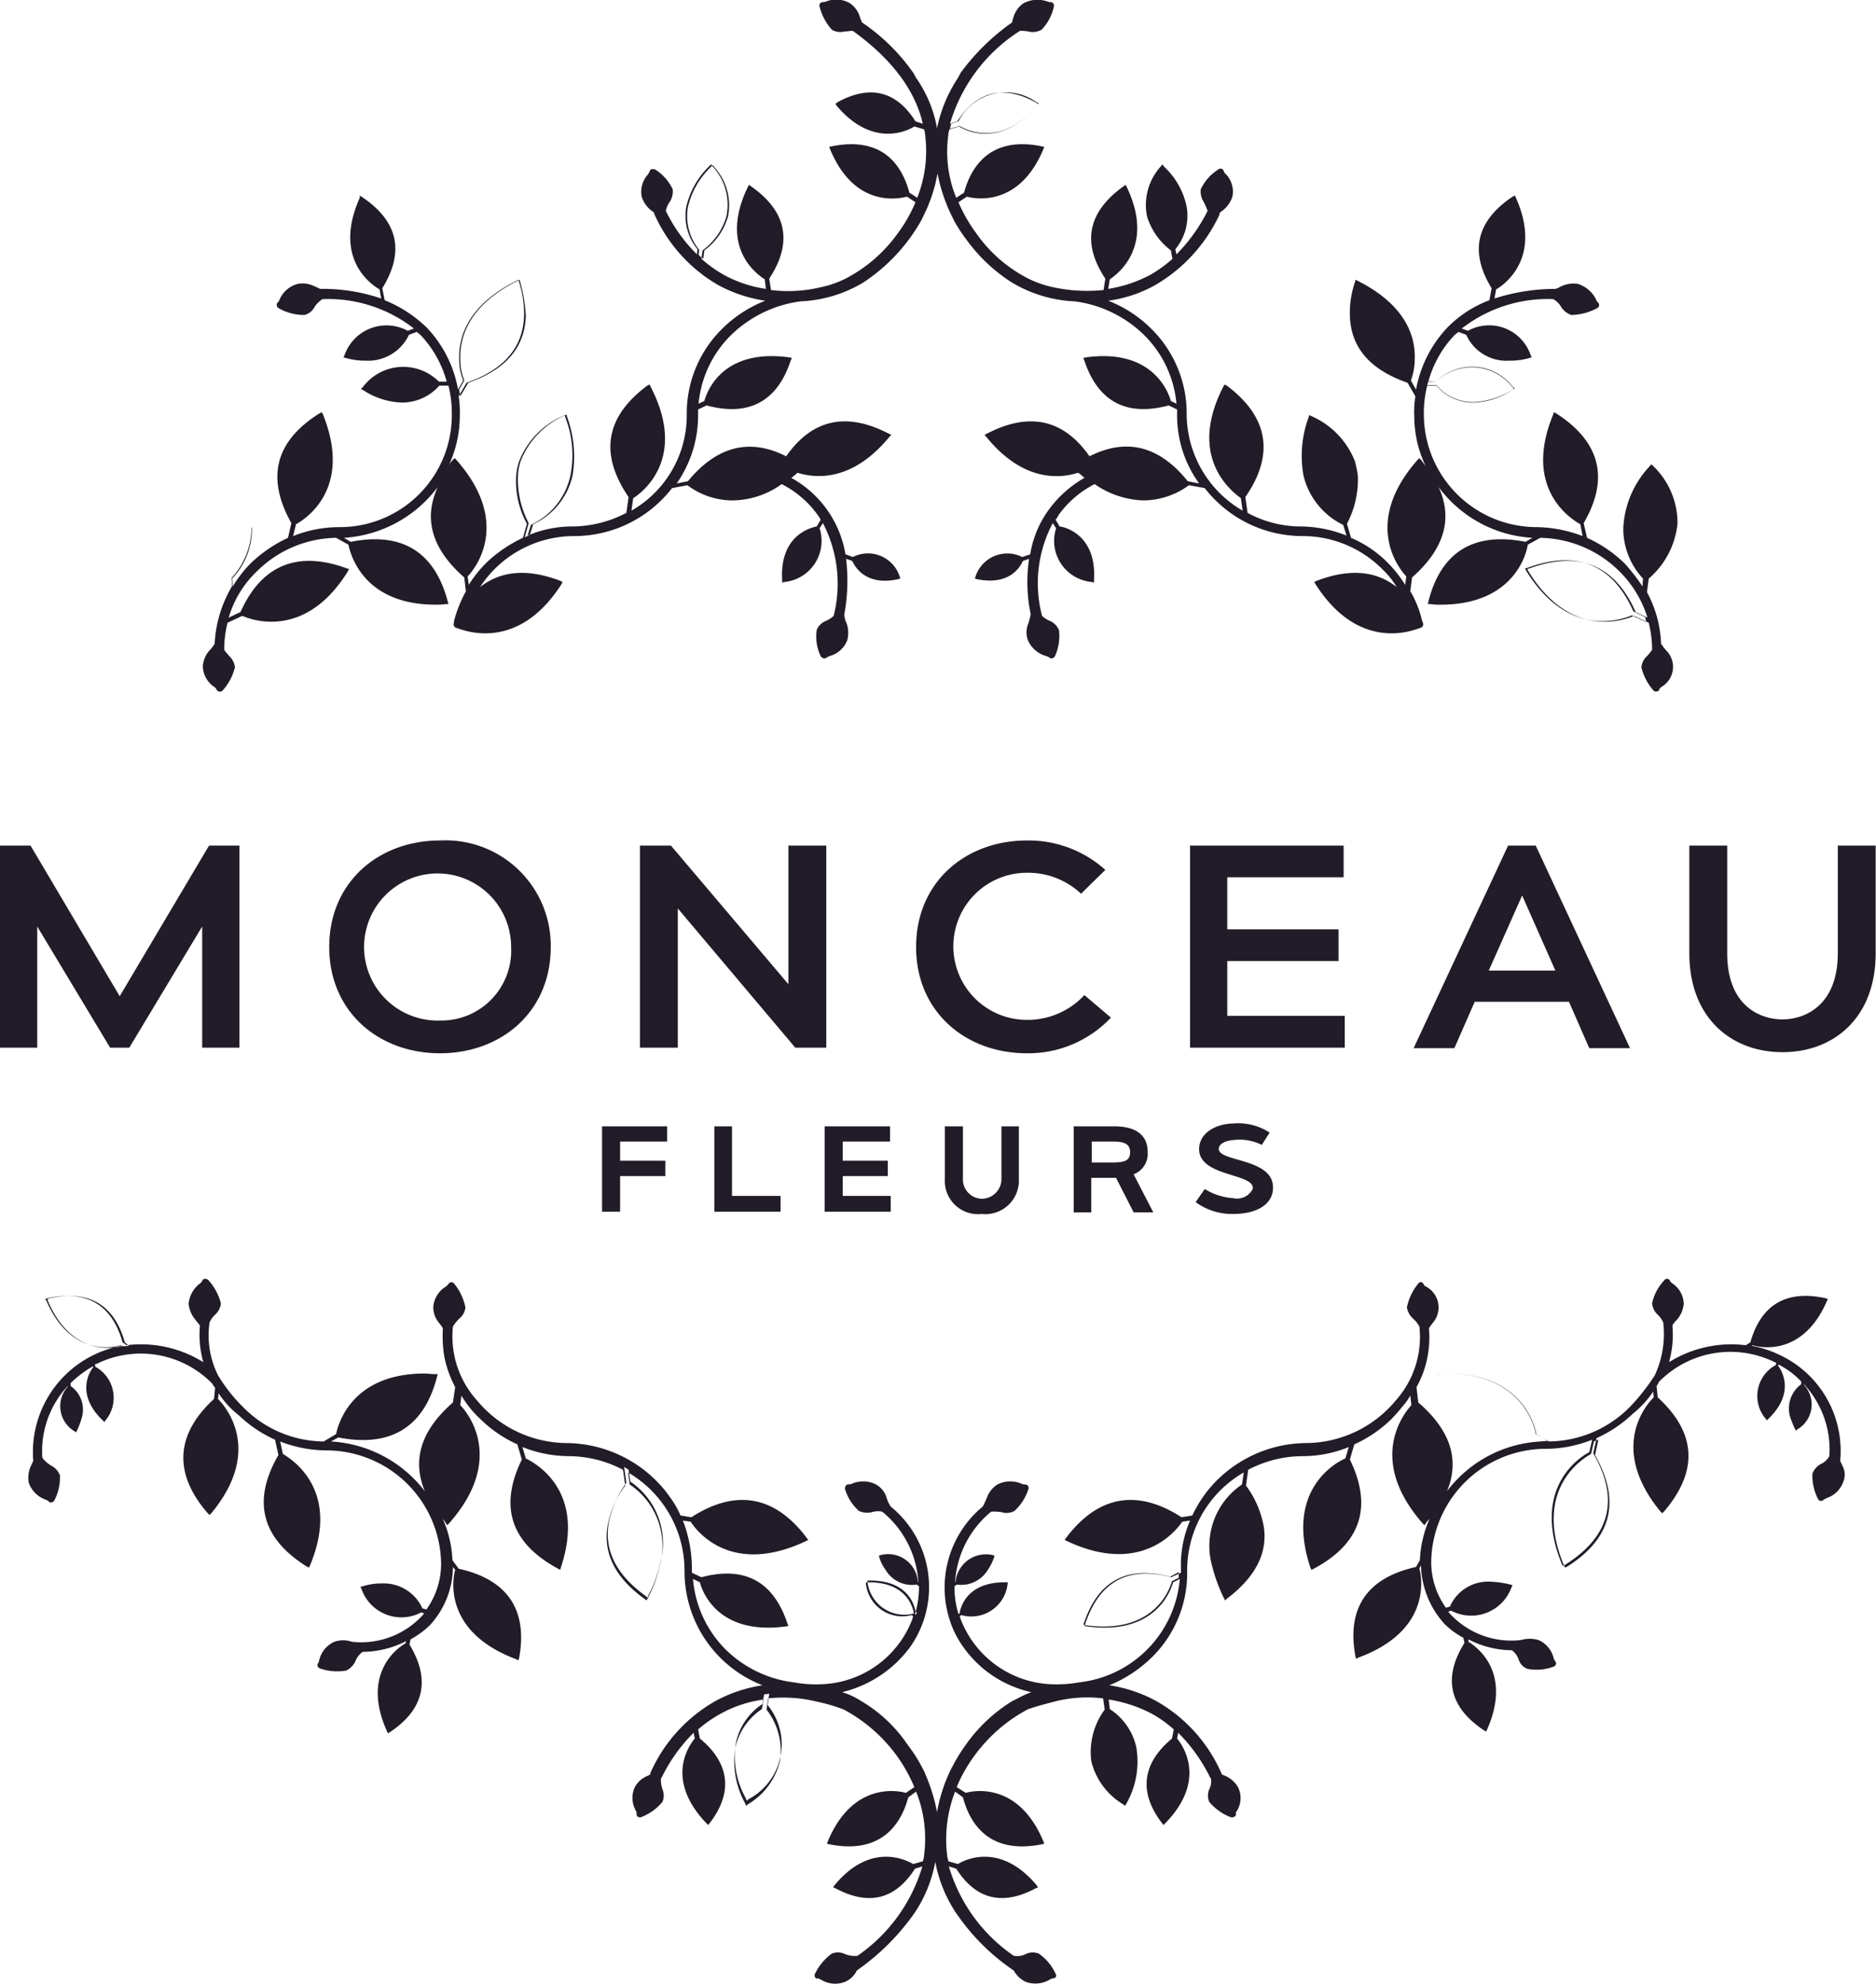 <svg xmlns="http://www.w3.org/2000/svg" width="117.38" height="124.09" viewBox="0 0 117.38 124.09"><defs><style> .cls-1 { fill: #211c28; fill-rule: evenodd; } </style></defs><path id="Forme_742" data-name="Forme 742" class="cls-1" d="M1792.96,4564.14h0a4.936,4.936,0,0,0-1.52-3.61l-0.11-.11-0.1.11a6.069,6.069,0,0,0-1.66,3.85v0.25a4.61,4.61,0,0,0,1.23,2.94l-0.03.49a11.591,11.591,0,0,0-1.13-1.45,8.216,8.216,0,0,0-2.34-1.59l-0.21-.92c1.63-2.8,1.03-5.1-1.73-6.87l-0.14-.07-0.04.15c-1.94,4.7,1.2,6.58,1.7,6.86l0.14,0.74a8.365,8.365,0,0,0-2.86-.56,7.063,7.063,0,0,1-7.07-7.01h0a7.054,7.054,0,0,1,.21-1.84h0.57a3.03,3.03,0,0,0,2.33,1.06,4.588,4.588,0,0,0,2.4-.78l0.14-.07-0.1-.1a3.205,3.205,0,0,0-4.77-.36h-0.5a6.788,6.788,0,0,1,1.63-2.9c0.07-.07.18-0.14,0.25-0.21l0.49,0.18a2.764,2.764,0,0,0,2.69,1.62,4.24,4.24,0,0,0,1.27-.17l0.14-.04-0.07-.14a2.741,2.741,0,0,0-3.92-1.52l-0.39-.14a8.746,8.746,0,0,1,5.72-1.84,1.239,1.239,0,0,1,.5.49,1.245,1.245,0,0,0,.63.5,3.553,3.553,0,0,0,1.63-.43,0.223,0.223,0,0,0,.11-0.25,0.259,0.259,0,0,0-.11-0.14,0.3,0.3,0,0,1-.07-0.14,1.9,1.9,0,0,0-1.17-.99,1.843,1.843,0,0,0-1.06.18,1.3,1.3,0,0,1-.32.14,12.475,12.475,0,0,0-3.81.6l0.1-.57c0.43-.24,2.94-1.91,1.24-5.73l-0.07-.14-0.14.07c-2.26,1.52-2.72,3.43-1.31,5.73l-0.14.75a7.219,7.219,0,0,0-2.65,1.73,7.654,7.654,0,0,0-1.94,3.86l-0.32-.57a3.982,3.982,0,0,0,.24-1.38c0.04-1.34-.53-3.32-3.56-4.85l-0.15-.07-0.03.14a6.063,6.063,0,0,0-.32,2.13c0.07,1.98,1.27,3.36,3.61,4.17l0.49,0.85a5.668,5.668,0,0,0-.07,1.21,7.239,7.239,0,0,0,.71,3.15c-0.11-.15-0.18-0.25-0.29-0.39l-0.1-.11-0.11.11c-3.53,4-1.09,6.9-.71,7.29l-0.07.53a7.61,7.61,0,0,0-1.09-1.38,7.1,7.1,0,0,0-2.3-1.56l-0.25-.88a5.973,5.973,0,0,0,.68-3.01,7.778,7.778,0,0,0-.18-0.89,5.124,5.124,0,0,0-2.72-2.83l-0.14-.07-0.04.14a6.938,6.938,0,0,0-.32,3.65,4.625,4.625,0,0,0,2.48,3.08l0.21,0.67a7.84,7.84,0,0,0-2.86-.57,7.037,7.037,0,0,1-3.33-.85l-0.14-.99c1.84-2.65,1.45-5.02-1.16-6.97l-0.14-.07-0.08.14c-2.33,4.53.68,6.65,1.1,6.97l0.11,0.78a7.014,7.014,0,0,1-3.5-6.01,7.428,7.428,0,0,0-2.23-5.38,7.792,7.792,0,0,0-2.68-1.74,8.3,8.3,0,0,0,2.89-.95,9.961,9.961,0,0,0,4.07-4.43,1.063,1.063,0,0,1,.03-0.14,1.7,1.7,0,0,0,.14-0.1,1.776,1.776,0,0,0,.64-0.89,1.575,1.575,0,0,0-.42-1.42,0.425,0.425,0,0,1-.11-0.14,0.365,0.365,0,0,0-.07-0.14,0.212,0.212,0,0,0-.28,0,2.928,2.928,0,0,0-1.1,1.24,1.207,1.207,0,0,0,.18.78,4.7,4.7,0,0,1,.25.57,10.618,10.618,0,0,1-1.95,2.72l-0.07-.32a3.278,3.278,0,0,0,.71-2.65,4.706,4.706,0,0,0-1.42-2.52l-0.1-.14h0l-0.11.14a3.592,3.592,0,0,0-.85,3.12,4.209,4.209,0,0,0,1.49,2.12l0.1,0.53a8.05,8.05,0,0,1-1.44,1.03,8.483,8.483,0,0,1-2.58.85l0.1-.6c0.43-.29,2.86-2.02,1.06-5.77l-0.07-.14-0.14.1c-2.23,1.6-2.62,3.54-1.13,5.77l-0.11.71a10.1,10.1,0,0,1-3.18-.18,6.521,6.521,0,0,1-1.52-.53,8.87,8.87,0,0,1-3.28-2.86,9.5,9.5,0,0,1-1.1-1.92l0.53-.35c0.5,0.14,3.25.67,4.77-2.94l0.07-.17-0.17-.04c-3.15-.64-4.39,1.2-4.85,2.9l-0.49.32a7.655,7.655,0,0,1-.5-3.89,1.355,1.355,0,0,1,.08-0.39l0.6-.18c0.38,0.25,2.58,1.38,4.84-1.27l0.1-.14-0.17-.11c-2.02-1.1-3.68-.67-4.88,1.2l-0.46.15a10.332,10.332,0,0,1,4.38-5.81,2.858,2.858,0,0,1,.53.04,1.109,1.109,0,0,0,.82-0.11,3,3,0,0,0,.77-1.45,0.228,0.228,0,0,0-.1-0.25,0.325,0.325,0,0,0-.18-0.03c-0.03,0-.11-0.04-0.14-0.04a1.823,1.823,0,0,0-1.52.14,1.623,1.623,0,0,0-.6.89,1.422,1.422,0,0,0-.07.28,13.814,13.814,0,0,0-3.22,3.15l-0.17.32a8.912,8.912,0,0,0-1.31,3.15,7.933,7.933,0,0,0-1.31-3.15l-0.18-.32a12.359,12.359,0,0,0-3.21-3.15c-0.04-.11-0.07-0.18-0.11-0.28a1.623,1.623,0,0,0-.6-0.89,1.686,1.686,0,0,0-1.52-.14c-0.03,0-.1.04-0.14,0.04a0.381,0.381,0,0,0-.18.03,0.212,0.212,0,0,0-.1.25,3.408,3.408,0,0,0,.77,1.45,1.033,1.033,0,0,0,.78.11c0.14,0,.36-0.04.53-0.04,2.41,1.74,3.89,3.68,4.38,5.81l-0.46-.15c-1.2-1.91-2.86-2.3-4.87-1.2l-0.14.11,0.1,0.14c2.26,2.65,4.46,1.52,4.84,1.27l0.61,0.18a1.778,1.778,0,0,1,.07.39,7.943,7.943,0,0,1-.5,3.89l-0.49-.32c-0.46-1.7-1.66-3.54-4.85-2.9l-0.17.04,0.07,0.17c1.52,3.65,4.27,3.08,4.8,2.94l0.53,0.35a9.178,9.178,0,0,1-1.09,1.92h0a9.244,9.244,0,0,1-3.29,2.86,6.362,6.362,0,0,1-1.52.53,8.745,8.745,0,0,1-3.14.18l-0.11-.71c1.49-2.26,1.1-4.21-1.13-5.77l-0.14-.1-0.07.14c-1.84,3.79.6,5.48,1.06,5.77l0.07,0.6a7.961,7.961,0,0,1-2.58-.85,8.122,8.122,0,0,1-1.45-1.03l0.07-.53a4.037,4.037,0,0,0,1.49-2.12,3.525,3.525,0,0,0-.85-3.12l-0.11-.14-0.14.14a5.12,5.12,0,0,0-1.41,2.52,3.285,3.285,0,0,0,.7,2.65l-0.03.32a9.824,9.824,0,0,1-1.95-2.72,1.494,1.494,0,0,1,.25-0.57,1.207,1.207,0,0,0,.18-0.78,2.928,2.928,0,0,0-1.1-1.24,0.442,0.442,0,0,0-.28,0,0.365,0.365,0,0,0-.07.14,0.6,0.6,0,0,0-.07.14,1.615,1.615,0,0,0-.42,1.42,1.764,1.764,0,0,0,.63.89,1.7,1.7,0,0,1,.14.1,0.313,0.313,0,0,0,.04.14,9.669,9.669,0,0,0,4.03,4.43,8.972,8.972,0,0,0,2.89.95,7.886,7.886,0,0,0-2.68,1.74,7.428,7.428,0,0,0-2.23,5.38,6.866,6.866,0,0,1-3.46,6.01l0.11-.78c0.45-.28,3.46-2.4,1.09-6.97l-0.07-.14-0.14.07q-3.93,2.925-1.17,6.97l-0.14.99a7.4,7.4,0,0,1-3.32.85,7.093,7.093,0,0,0-2.86.57l0.21-.67a4.442,4.442,0,0,0,2.47-3.08,6.515,6.515,0,0,0-.32-3.65l-0.03-.14-0.14.07a5.11,5.11,0,0,0-2.72,2.83,3.7,3.7,0,0,0-.18.89,5.492,5.492,0,0,0,.67,3.01l-0.25.88a8.522,8.522,0,0,0-2.29,1.56,7.665,7.665,0,0,0-1.1,1.38l-0.07-.53c0.39-.39,2.83-3.29-0.71-7.29l-0.1-.11-0.11.11a1.444,1.444,0,0,0-.28.39,7.37,7.37,0,0,0,.71-3.15,6.63,6.63,0,0,0-.07-1.21l0.49-.85c2.33-.81,3.53-2.19,3.6-4.17a6.581,6.581,0,0,0-.31-2.13l-0.04-.14-0.14.07c-3.04,1.53-3.6,3.51-3.57,4.85a3.7,3.7,0,0,0,.25,1.38l-0.32.57a7.527,7.527,0,0,0-1.94-3.86,8.111,8.111,0,0,0-2.65-1.73l-0.15-.75q2.13-3.45-1.3-5.73l-0.11-.07v0.14c-1.73,3.86.81,5.49,1.24,5.73l0.1,0.57a11.284,11.284,0,0,0-3.81-.6c-0.11-.04-0.21-0.11-0.32-0.14a1.654,1.654,0,0,0-1.06-.18,1.712,1.712,0,0,0-1.17.99,0.611,0.611,0,0,1-.07.14,0.243,0.243,0,0,0-.1.14,0.247,0.247,0,0,0,.1.25,3.212,3.212,0,0,0,1.63.43,0.968,0.968,0,0,0,.63-0.5,1.666,1.666,0,0,1,.5-0.49,8.727,8.727,0,0,1,5.72,1.84l-0.39.14a2.779,2.779,0,0,0-3.95,1.52l-0.07.14,0.14,0.04a4.538,4.538,0,0,0,1.27.17,2.83,2.83,0,0,0,2.69-1.62l0.49-.18c0.07,0.07.18,0.14,0.25,0.21a6.882,6.882,0,0,1,1.62,2.9h-0.49a3.154,3.154,0,0,0-4.77.36l-0.11.1,0.14,0.07a4.708,4.708,0,0,0,2.44.78,3.116,3.116,0,0,0,2.33-1.06h0.57a7.243,7.243,0,0,1,.21,1.84h0a7.006,7.006,0,0,1-7.07,7.01h0a7.832,7.832,0,0,0-2.86.56l0.18-.74c0.46-.25,3.6-2.12,1.69-6.86l-0.07-.15-0.14.07c-2.79,1.74-3.36,4.04-1.77,6.87l-0.21.92a8.608,8.608,0,0,0-2.33,1.59,8.052,8.052,0,0,0-1.13,1.45l-0.04-.49a4.464,4.464,0,0,0,1.24-2.94v-0.25a6.411,6.411,0,0,0-1.66-3.85l-0.11-.11-0.1.11a5.255,5.255,0,0,0-1.52,3.61h0a5.134,5.134,0,0,0,1.87,3.43l0.07,0.85a7.818,7.818,0,0,0-.88,3.22,1.91,1.91,0,0,1-.32.42,1.686,1.686,0,0,0-.42.99,1.6,1.6,0,0,0,.74,1.31,0.333,0.333,0,0,1,.1.11,0.227,0.227,0,0,0,.11.14,0.253,0.253,0,0,0,.28-0.03,3.364,3.364,0,0,0,.78-1.46,1.148,1.148,0,0,0-.35-0.7,4.456,4.456,0,0,1-.32-0.39,6.654,6.654,0,0,1,.21-1.7l0.92-.43c0.5,0.22,3.92,1.56,6.61-2.79l0.07-.14-0.14-.04c-3.08-1.13-5.34-.21-6.65,2.73l-0.74.35a6.489,6.489,0,0,1,1.77-2.9,7.176,7.176,0,0,1,4.95-2.09l0.77,0.43c0.11,0.49.85,3.75,5.45,3.75a4,4,0,0,0,.67-0.04h0.14l-0.04-.14c-0.81-3.11-2.86-4.39-6.07-3.75l-0.43-.25a7.947,7.947,0,0,0,5.87-3.18c-0.92,2.01-.36,3.89,1.66,5.66l0.1,0.88-0.03.04a8.033,8.033,0,0,0-.71,1.8c0,0.07-.03.18-0.03,0.25l0.07,0.14a5.053,5.053,0,0,0,.53.18c1.16,0.35,3.89.67,6.15-2.87l0.07-.14-0.14-.07c-2.05-.78-3.71-0.64-5.02.39a6.741,6.741,0,0,1,.88-1.1,7.042,7.042,0,0,1,5.02-2.09,7.743,7.743,0,0,0,6.11-3l0.96-.18a4.729,4.729,0,0,0,2.82.95,5.341,5.341,0,0,0,3.08-1.02,6.27,6.27,0,0,1,2.26,1.94,2.45,2.45,0,0,1,.18.29l-0.25.42c-0.39.07-2.33,0.57-2.16,3.36v0.15l0.15-.04a2.578,2.578,0,0,0,2.19-3.36l0.21-.32a8.194,8.194,0,0,1,.67,5.8,1.712,1.712,0,0,1-.49.32,1,1,0,0,0-.57.57,2.822,2.822,0,0,0,.25,1.63,0.29,0.29,0,0,0,.25.14,0.21,0.21,0,0,0,.14-0.07,0.365,0.365,0,0,0,.14-0.07,1.628,1.628,0,0,0,1.13-.99,1.786,1.786,0,0,0-.04-1.07,1.281,1.281,0,0,1-.14-0.56,11.72,11.72,0,0,0,.11-3.47l0.39,0.14c0.17,0.39.88,1.59,2.89,1.13l0.11-.03-0.03-.11a2.09,2.09,0,0,0-2.94-1.24l-0.46-.17a6.709,6.709,0,0,0-3.39-4.78,4.456,4.456,0,0,0,.39-0.32c1.24,0.39,3.5.5,5.76-2.26l0.11-.11-0.15-.07c-2.65-1.38-4.8-.92-6.43,1.41-2.29-1.16-4.34-.63-6.15,1.56l-0.7.14a7.439,7.439,0,0,0,1.34-4.31v-0.32l0.53-.25c2.65,0.71,4.42-.25,5.26-2.8l0.08-.17-0.18-.04c-4.24-.57-5.16,2.23-5.3,2.73l-0.36.17a6.908,6.908,0,0,1,2.02-4.28,7.676,7.676,0,0,1,4.35-2.12,8.308,8.308,0,0,0,3.92-1.17,11.276,11.276,0,0,0,2.86-2.69,10.924,10.924,0,0,0,.78-1.2l0.21-.43a9.614,9.614,0,0,0,.81-2.51,10.562,10.562,0,0,0,.82,2.51l0.21,0.43a9.553,9.553,0,0,0,.78,1.2,10.394,10.394,0,0,0,2.86,2.69,8.376,8.376,0,0,0,3.92,1.17,7.591,7.591,0,0,1,4.35,2.12,6.9,6.9,0,0,1,2.01,4.28l-0.35-.17c-0.14-.5-1.1-3.3-5.3-2.73l-0.18.04,0.07,0.17c0.85,2.55,2.62,3.51,5.27,2.8l0.53,0.25v0.32a7.243,7.243,0,0,0,1.38,4.31l-0.71-.14c-1.8-2.23-3.85-2.72-6.15-1.56-1.63-2.33-3.78-2.79-6.43-1.41l-0.14.07,0.1,0.11c2.26,2.79,4.53,2.65,5.76,2.26a3.341,3.341,0,0,1,.39.32,7.138,7.138,0,0,0-2.22,1.98,6.464,6.464,0,0,0-1.17,2.8l-0.5.17a2.091,2.091,0,0,0-2.93,1.24l-0.03.11,0.1,0.03c2.05,0.43,2.72-.74,2.9-1.13l0.39-.14a9.782,9.782,0,0,0,.1,3.47,5.715,5.715,0,0,1-.14.56,1.388,1.388,0,0,0-.03,1.07,1.743,1.743,0,0,0,1.16.99,1.009,1.009,0,0,1,.15.07,0.267,0.267,0,0,0,.14.07,0.272,0.272,0,0,0,.24-0.14,3.1,3.1,0,0,0,.25-1.63,1.112,1.112,0,0,0-.56-0.57,1.625,1.625,0,0,1-.5-0.32,8.016,8.016,0,0,1,.67-5.8l0.21,0.32a2.58,2.58,0,0,0,2.23,3.36l0.14,0.04v-0.15c0.18-2.79-1.76-3.32-2.15-3.36l-0.25-.42a1.835,1.835,0,0,0,.18-0.29,6.27,6.27,0,0,1,2.26-1.94,5.649,5.649,0,0,0,3.07,1.02,4.866,4.866,0,0,0,2.83-.95l0.99,0.18a7.743,7.743,0,0,0,6.11,3,7.042,7.042,0,0,1,5.02,2.09,5.127,5.127,0,0,1,.88,1.1c-1.3-1.03-2.96-1.17-5.01-.39l-0.15.07,0.08,0.14c2.26,3.54,4.98,3.22,6.14,2.87a5.053,5.053,0,0,0,.53-0.18l0.07-.14a0.462,0.462,0,0,0-.07-0.25,6.474,6.474,0,0,0-.7-1.8l-0.04-.04,0.11-.88c2.01-1.77,2.58-3.68,1.66-5.66a7.859,7.859,0,0,0,5.87,3.18l-0.43.25c-3.25-.64-5.3.64-6.08,3.75l-0.03.14h0.14a3.768,3.768,0,0,0,.67.04c4.59,0,5.37-3.22,5.44-3.75l0.78-.43a7.194,7.194,0,0,1,4.95,2.09,6.989,6.989,0,0,1,1.76,2.9l-0.74-.35c-1.3-2.94-3.53-3.86-6.64-2.73l-0.14.04,0.07,0.14c2.68,4.35,6.11,3.01,6.61,2.79l0.92,0.43a7.065,7.065,0,0,1,.21,1.7,4.456,4.456,0,0,1-.32.39,1.1,1.1,0,0,0-.35.7,3.371,3.371,0,0,0,.77,1.46,0.214,0.214,0,0,0,.25.03,0.147,0.147,0,0,0,.11-0.14c0.03-.04.07-0.07,0.1-0.11a1.449,1.449,0,0,0,.32-2.3,3.83,3.83,0,0,1-.32-0.42,7.251,7.251,0,0,0-.88-3.22l0.11-.85a5.233,5.233,0,0,0,1.8-3.43m-7.64,27.95h-4.17l2.09-4.7Zm-2.08-7.82h-0.88l-5.91,12.67H1779l1.27-2.9h5.9l1.27,2.9h2.55l-5.9-12.67h-0.85Zm-67.71,10.94a4.6,4.6,0,1,1,4.45-4.6,4.369,4.369,0,0,1-4.45,4.6m0-11.26c-3.82,0-6.93,2.59-6.93,6.66s3.11,6.65,6.93,6.65,6.93-2.58,6.93-6.65a6.586,6.586,0,0,0-6.93-6.66m41.98,11.08-1.66-1.41a4.849,4.849,0,0,1-3.6,1.55,4.6,4.6,0,0,1,0-9.2,4.838,4.838,0,0,1,3.39,1.31l1.52-1.49a7.177,7.177,0,0,0-4.91-1.84c-3.82,0-6.93,2.59-6.93,6.66s3.11,6.65,6.93,6.65a7.112,7.112,0,0,0,5.26-2.23m45.48-10.76V4591c0,3.29-2.08,4.14-3.46,4.14s-3.46-.82-3.46-4.14v-6.73h-2.37V4591c0,4.03,2.61,6.19,5.83,6.19s5.83-2.16,5.83-6.19v-6.73h-2.37Zm-65.2,12.64h1.91v-12.64h-2.37v8.67l-7.35-8.67h-1.94v12.64h2.37v-8.71l7.35,8.71h0.03Zm-47.46-7.58,4.56,7.58h1.2l4.56-7.58v7.58h2.33v-12.64h-1.9l-5.59,9.42-5.58-9.42H1688v12.64h2.33v-7.58Zm81.81,5.59h-7.35v-3.43h6.96v-1.98h-6.96v-3.26h7.28v-1.98h-9.61v12.64h9.68v-1.99Zm-39.44,6.91v5.34h4.14v-0.99h-3.04v-4.35h-1.1Zm14.42,0v3.29a2.074,2.074,0,0,0,2.3,2.19,2.1,2.1,0,0,0,2.33-2.19v-3.29h-1.09v3.25a1.237,1.237,0,0,1-1.21,1.28,1.211,1.211,0,0,1-1.2-1.28v-3.25h-1.13Zm-6.39,5.34h3v-0.99h-3v-1.24h2.82v-0.96h-2.82v-1.2h2.96v-0.95h-4.09v5.34h1.13Zm-10.99-4.39v-0.95h-4.07v5.34h1.13v-2.23h2.83v-0.96h-2.83v-1.2h2.94Zm26.57,0h1.31c0.71,0,1.09.14,1.09,0.67,0,0.57-.42.64-1.16,0.64h-1.24v-1.31h0Zm0,2.27h1.52l1.1,2.16h1.23l-1.23-2.38a1.369,1.369,0,0,0,.88-1.38c0-1.23-.95-1.62-2.09-1.62h-2.54v5.38h1.1v-2.16h0.03Zm8.84,1.27a3.835,3.835,0,0,1-1.77-.57l-0.57.82a3.842,3.842,0,0,0,2.34.74c1.59,0,2.5-.67,2.5-1.63,0.04-1.84-3.28-1.62-3.39-2.4-0.03-.36.43-0.57,0.99-0.6a3.082,3.082,0,0,1,1.7.31l0.49-.77a3.625,3.625,0,0,0-2.29-.57c-1.14.03-2.16,0.64-2.12,1.66,0.07,1.7,3.53,1.45,3.35,2.44a1.094,1.094,0,0,1-1.23.57m38.13,16.74c-0.04-.11-0.11-0.21-0.14-0.32a6.624,6.624,0,0,0-3.72-6.58,7.056,7.056,0,0,0-1.8-.6l0.04-.04c0.42,0.14,3.14.75,4.66-2.79l0.04-.11-0.14-.04c-2.44-.53-4.03.39-4.7,2.76l-0.29.18a7.372,7.372,0,0,0-4.8,1.06,6.347,6.347,0,0,0,.21-2.3,1.6,1.6,0,0,1,.28-0.35,1.754,1.754,0,0,0,.43-0.99,1.576,1.576,0,0,0-.75-1.31c-0.03-.04-0.07-0.07-0.1-0.11a0.2,0.2,0,0,0-.36-0.07,3.036,3.036,0,0,0-.77,1.45,1.12,1.12,0,0,0,.35.71,1.411,1.411,0,0,1,.35.5,6.169,6.169,0,0,1-.53,3.29,12.577,12.577,0,0,1-1.59,2.01,7.222,7.222,0,0,1-5.05,2.13l-0.78-.46c-0.07-.5-0.88-3.79-5.55-3.79a3.824,3.824,0,0,0-.67.04h-0.17l0.03,0.14c0.81,3.18,2.9,4.46,6.19,3.82l0.46,0.25a7.842,7.842,0,0,0-5.87,3.11c0.81-1.98.21-3.82-1.8-5.55l-0.11-.96a6.168,6.168,0,0,0,.71-2.02,6.525,6.525,0,0,0,.07-1.66,2.648,2.648,0,0,1,.25-0.35,1.474,1.474,0,0,0-.46-2.27,0.273,0.273,0,0,1-.11-0.1,0.366,0.366,0,0,0-.11-0.15,0.2,0.2,0,0,0-.24.07,3.424,3.424,0,0,0-.71,1.49,1.178,1.178,0,0,0,.39.71,1.958,1.958,0,0,1,.39.49,5.969,5.969,0,0,1-1.49,4.64,7.354,7.354,0,0,1-5.62,2.65,8,8,0,0,0-6.22,3.08l-0.21.29a8.326,8.326,0,0,0-.67,1.16l-0.67.11c-2.79-1.8-5.23-1.34-7.21,1.27l-0.11.15,0.15,0.07c4.73,2.23,6.92-.78,7.21-1.21l0.49-.07a7.043,7.043,0,0,0-.57,2.98v0.28l-0.6.28c-2.68-.71-4.48.25-5.37,2.87l-0.07.18,0.18,0.03c4.27,0.57,5.23-2.26,5.37-2.76l0.42-.21a7.114,7.114,0,0,1-6.32,6.47,7.852,7.852,0,0,1-1.84.11,6.351,6.351,0,0,1-5.58-4.14,0.128,0.128,0,0,0-.04-0.11l0.11-.07a2.288,2.288,0,0,0,2.9-1.98v-0.07h-0.11c-2.51-.04-2.86,1.66-2.9,1.95l-0.07.03a5.75,5.75,0,0,1-.25-1.73l0.14-.11a1.951,1.951,0,0,0,1.95-.92,3.331,3.331,0,0,0,.39-0.78l0.03-.1-0.1-.04a1.909,1.909,0,0,0-2.34,1.66l-0.03.04a6.162,6.162,0,0,1,2.26-4.42,3.312,3.312,0,0,1,.64.03,1.035,1.035,0,0,0,.81-0.07,3.18,3.18,0,0,0,.88-1.38,0.207,0.207,0,0,0-.1-0.25,0.325,0.325,0,0,0-.18-0.03c-0.04,0-.11-0.04-0.14-0.04a1.761,1.761,0,0,0-1.52.04,1.627,1.627,0,0,0-.67.85c-0.07.14-.14,0.35-0.25,0.53a6.58,6.58,0,0,0-2.05,7.15,5.948,5.948,0,0,0,.85,1.66,7.061,7.061,0,0,0,4.24,2.8c-0.64.24-.95,0.46-1.2,0.56a9.982,9.982,0,0,0-2.9,2.73,11.43,11.43,0,0,0-.99,1.66,9.942,9.942,0,0,0-.81,2.55,11.428,11.428,0,0,0-.81-2.55,9.759,9.759,0,0,0-1.03-1.66,9.021,9.021,0,0,0-2.9-2.73,4.683,4.683,0,0,0-1.2-.56,7.446,7.446,0,0,0,4.24-2.8,6.5,6.5,0,0,0-1.2-8.81,1.945,1.945,0,0,1-.25-0.53,1.41,1.41,0,0,0-.67-0.85,1.761,1.761,0,0,0-1.52-.04c-0.03,0-.1.04-0.14,0.04a0.181,0.181,0,0,0-.18.03,0.28,0.28,0,0,0-.1.25,2.975,2.975,0,0,0,.88,1.38,1.245,1.245,0,0,0,.81.07,1.369,1.369,0,0,1,.64-0.03,6.162,6.162,0,0,1,2.26,4.42l-0.03-.04a1.864,1.864,0,0,0-2.34-1.66l-0.1.04,0.03,0.1a2.475,2.475,0,0,0,.39.78,1.914,1.914,0,0,0,1.95.92l0.14,0.11a5.75,5.75,0,0,1-.25,1.73l-0.07-.03c-0.04-.29-0.39-1.99-2.9-1.95h-0.1v0.07a2.284,2.284,0,0,0,2.86,1.98l0.1,0.07a0.155,0.155,0,0,0-.03.11,6.31,6.31,0,0,1-5.59,4.14,7.545,7.545,0,0,1-1.83-.11,7.364,7.364,0,0,1-4.28-2.05,7.067,7.067,0,0,1-2.05-4.42l0.43,0.21c0.14,0.53,1.09,3.33,5.37,2.76l0.17-.03-0.07-.18c-0.88-2.62-2.68-3.58-5.37-2.87l-0.6-.28v-0.28a8.312,8.312,0,0,0-.56-2.98l0.49,0.07c0.28,0.46,2.44,3.47,7.21,1.21l0.14-.07-0.11-.15c-1.97-2.61-4.41-3.07-7.2-1.27l-0.68-.11a5.755,5.755,0,0,0-.67-1.16l-0.21-.29a8.034,8.034,0,0,0-6.22-3.08,7.354,7.354,0,0,1-5.62-2.65,5.975,5.975,0,0,1-1.52-4.64,2.625,2.625,0,0,1,.39-0.49,1.013,1.013,0,0,0,.39-0.71,3.424,3.424,0,0,0-.71-1.49,0.234,0.234,0,0,0-.24-0.07,0.53,0.53,0,0,0-.15.15l-0.1.1a1.638,1.638,0,0,0-.81,1.28,1.5,1.5,0,0,0,.35.99,2.648,2.648,0,0,1,.25.35,8.265,8.265,0,0,0,.07,1.66,6.924,6.924,0,0,0,.7,2.02l-0.14.96c-1.98,1.73-2.58,3.57-1.76,5.55a7.974,7.974,0,0,0-5.87-3.11l0.46-.25c3.28,0.64,5.37-.64,6.18-3.82l0.04-.14h-0.14c-0.25,0-.46-0.04-0.67-0.04-4.67,0-5.45,3.29-5.55,3.79l-0.78.46a7.152,7.152,0,0,1-5.02-2.13,10.143,10.143,0,0,1-1.59-2.01,5.6,5.6,0,0,1-.53-3.29,1.411,1.411,0,0,1,.35-0.5,1.082,1.082,0,0,0,.36-0.71,3.421,3.421,0,0,0-.78-1.45,0.286,0.286,0,0,0-.28-0.07,0.157,0.157,0,0,0-.11.14c-0.03.04-.07,0.07-0.1,0.11a1.805,1.805,0,0,0-.75,1.31,1.855,1.855,0,0,0,.43.99c0.07,0.11.17,0.21,0.28,0.35a6.347,6.347,0,0,0,.21,2.3,7.372,7.372,0,0,0-4.8-1.06l-0.25-.18c-0.67-2.37-2.26-3.29-4.7-2.76l-0.14.04,0.07,0.11c1.52,3.54,4.24,2.93,4.66,2.79l0.04,0.04a6.757,6.757,0,0,0-5.52,7.18c-0.03.11-.1,0.21-0.14,0.32a1.741,1.741,0,0,0-.14,1.06,1.716,1.716,0,0,0,1.06,1.06c0.04,0.04.11,0.04,0.14,0.07a0.484,0.484,0,0,0,.15.11,0.319,0.319,0,0,0,.24-0.11,3.11,3.11,0,0,0,.36-1.59,1.118,1.118,0,0,0-.53-0.6,1.823,1.823,0,0,1-.57-0.5,5.967,5.967,0,0,1,1.59-4.49v0.04a1.823,1.823,0,0,0,.42,2.79l0.11,0.07,0.04-.1a4.986,4.986,0,0,0,.31-0.82,1.806,1.806,0,0,0-.7-1.98v-0.18a6.762,6.762,0,0,1,1.41-1.06v0.07c-0.18.21-1.17,1.67,0.64,3.36l0.07,0.07,0.03-.07a2.215,2.215,0,0,0-.6-3.39l-0.03-.14a0.11,0.11,0,0,1,.1-0.04,6.261,6.261,0,0,1,7.25,1.24,0.924,0.924,0,0,0,.17.25l-0.07.7c-2.43,2.23-2.54,4.68-.39,7.15l0.11,0.11,0.11-.11c3.32-4,.81-6.76.42-7.15l0.04-.35a5.753,5.753,0,0,0,1.27,1.38,8.088,8.088,0,0,0,2.26,1.52l0.21,0.96c-1.66,2.86-1.06,5.2,1.77,6.97l0.14,0.07,0.07-.14c1.98-4.78-1.24-6.69-1.7-6.97l-0.17-.78a8.045,8.045,0,0,0,2.9.56,7.185,7.185,0,0,1,7.17,7.05,4.921,4.921,0,0,1-.92,2.9l-0.25-.07a2.653,2.653,0,0,0-2.54-1.56,3.845,3.845,0,0,0-1.2.18l-0.14.03,0.07,0.14a2.644,2.644,0,0,0,3.74,1.46l0.18,0.07a5.215,5.215,0,0,1-4.52,1.77,1.646,1.646,0,0,0-1.1,0,1.678,1.678,0,0,0-.95,1.16c0,0.04-.04.11-0.04,0.15a0.267,0.267,0,0,0-.07.14,0.249,0.249,0,0,0,.14.21,3.272,3.272,0,0,0,1.66.14,1.212,1.212,0,0,0,.57-0.57,1.314,1.314,0,0,1,.46-0.6,6.089,6.089,0,0,0,2.72-.67l-0.04.14c-0.39.21-2.82,1.81-1.16,5.49l0.07,0.14,0.1-.07c2.16-1.42,2.58-3.29,1.24-5.49l0.07-.32a5.719,5.719,0,0,0,1.2-.88,5.433,5.433,0,0,0,1.45-3.65l0.14,0.18c-0.14.5-.81,3.86,3.82,5.59l0.14,0.07,0.04-.14c0.56-3.04-.75-4.92-3.78-5.59l-0.39-.53a7.216,7.216,0,0,0-.6-2.58,0.886,0.886,0,0,1,.17.24l0.11,0.15,0.1-.11c3.61-4.07,1.1-7.01.71-7.4l0.07-.6a4.457,4.457,0,0,0,.28.43,5.968,5.968,0,0,0,.89,1.02,7.874,7.874,0,0,0,2.33,1.6l0.28,0.95c-1.45,2.97-.67,5.24,2.27,6.83l0.14,0.07,0.03-.14c1.63-4.88-1.69-6.58-2.19-6.83l-0.21-.71a8.008,8.008,0,0,0,2.9.57,7.339,7.339,0,0,1,3.39.85l0.14,0.99a6.125,6.125,0,0,0-1.09,2.44c-0.32,1.73.42,3.29,2.29,4.64l0.14,0.1,0.07-.14a8.142,8.142,0,0,0,.75-2.02,4.634,4.634,0,0,0-1.88-5.09l-0.1-.75a7.113,7.113,0,0,1,3.53,6.13,7.642,7.642,0,0,0,4.88,7.18,8.978,8.978,0,0,0-2.9.96,9.649,9.649,0,0,0-4.1,4.49,0.41,0.41,0,0,0-.03.14,0.848,0.848,0,0,0-.15.07,1.588,1.588,0,0,0-.81.71,1.634,1.634,0,0,0,.07,1.49,0.179,0.179,0,0,1,.04.14,0.381,0.381,0,0,0,.03.18,0.25,0.25,0,0,0,.25.07,3.237,3.237,0,0,0,1.34-.96,1,1,0,0,0,0-.78,2.048,2.048,0,0,1-.1-0.67c0.03-.03.03-0.07,0.07-0.11a10.263,10.263,0,0,1,1.98-2.76l0.07,0.36c-0.32.39-1.91,2.51,0.7,5.27l0.15,0.14,0.1-.14c1.84-2.41.67-4.21-.63-5.27l-0.11-.57a8.29,8.29,0,0,1,1.48-1.02,7.711,7.711,0,0,1,2.62-.85l-0.11.6a3.922,3.922,0,0,0-1.66,2.4,5.454,5.454,0,0,0,.6,3.47l0.07,0.18,0.14-.11a4.319,4.319,0,0,0,1.98-2.69,4.182,4.182,0,0,0-.84-3.22l0.1-.7a8.877,8.877,0,0,1,3.08.21,10.6,10.6,0,0,1,1.66.49,9.85,9.85,0,0,1,3.32,2.9h0a9.91,9.91,0,0,1,1.09,1.95l-0.53.36c-0.53-.15-3.32-0.68-4.87,3l-0.07.18,0.17,0.04c3.22,0.63,4.46-1.24,4.92-2.94l0.49-.36a7.925,7.925,0,0,1,.5,3.97,1.355,1.355,0,0,1-.08.39l-0.6.17c-0.42-.24-2.65-1.41-4.91,1.31l-0.1.15,0.17,0.07c2.05,1.09,3.71.7,4.95-1.24l0.46-.14a10.34,10.34,0,0,1-4.06,5.59,1.546,1.546,0,0,1-.78-0.11,1.055,1.055,0,0,0-.82-0.03,3.424,3.424,0,0,0-1.06,1.27,0.222,0.222,0,0,0,.04.25,0.163,0.163,0,0,0,.18.03,0.3,0.3,0,0,0,.14.07,1.675,1.675,0,0,0,1.52.15,1.445,1.445,0,0,0,.74-0.71,14.607,14.607,0,0,0,3.39-3.29l0.21-.29a8.47,8.47,0,0,0,1.31-3.22,8.634,8.634,0,0,0,1.31,3.22l0.21,0.29a13.334,13.334,0,0,0,3.39,3.29,1.674,1.674,0,0,0,.75.71,1.772,1.772,0,0,0,1.52-.15c0.03-.03.1-0.03,0.14-0.07a0.342,0.342,0,0,0,.17-0.03,0.18,0.18,0,0,0,.04-0.25,3.064,3.064,0,0,0-1.06-1.27,1.037,1.037,0,0,0-.81.03,1.17,1.17,0,0,1-.75.11,10.289,10.289,0,0,1-4.06-5.59l0.46,0.14c1.24,1.94,2.9,2.33,4.95,1.24l0.17-.07-0.1-.15c-2.3-2.72-4.53-1.55-4.91-1.31l-0.61-.17c0-.14-0.07-0.25-0.07-0.39a8.275,8.275,0,0,1,.5-3.97l0.49,0.36c0.46,1.73,1.7,3.57,4.92,2.94l0.17-.04-0.07-.18c-1.55-3.68-4.35-3.15-4.84-3l-0.57-.36a9.2,9.2,0,0,1,1.1-1.95,9.85,9.85,0,0,1,3.32-2.9c0.39-.17,1.66-0.49,1.66-0.49a8.229,8.229,0,0,1,3.08-.21l0.1,0.7a4.494,4.494,0,0,0-.84,3.22,4.337,4.337,0,0,0,1.97,2.69l0.15,0.11,0.1-.18a5.323,5.323,0,0,0,.6-3.47,3.822,3.822,0,0,0-1.66-2.4l-0.07-.6a8.7,8.7,0,0,1,2.62.85,7.13,7.13,0,0,1,1.45,1.02l-0.11.57c-1.31,1.09-2.47,2.86-.64,5.27l0.11,0.14,0.14-.14c2.62-2.72,1.03-4.88.71-5.27l0.07-.36a10.485,10.485,0,0,1,1.98,2.76,0.413,0.413,0,0,0,.07.11,1.089,1.089,0,0,1-.11.67,1,1,0,0,0,0,.78,3.3,3.3,0,0,0,1.34.96,0.3,0.3,0,0,0,.29-0.07,0.163,0.163,0,0,0,.03-0.18,0.267,0.267,0,0,1,.07-0.14,1.522,1.522,0,0,0,.07-1.49,1.712,1.712,0,0,0-.81-0.71c-0.07-.03-0.18-0.07-0.18-0.07a0.589,0.589,0,0,1-.07-0.14,9.6,9.6,0,0,0-4.1-4.49,8.928,8.928,0,0,0-2.89-.96,8.272,8.272,0,0,0,2.61-1.7,7.373,7.373,0,0,0,2.26-5.48,7.059,7.059,0,0,1,3.54-6.13l-0.11.75a4.634,4.634,0,0,0-1.87,5.09,10.1,10.1,0,0,0,.74,2.02l0.07,0.14,0.11-.1c1.83-1.38,2.61-2.94,2.29-4.64a6.125,6.125,0,0,0-1.09-2.44l0.14-.99a7.308,7.308,0,0,1,3.39-.85,7.687,7.687,0,0,0,2.9-.57l-0.21.71c-0.5.21-3.82,1.91-2.19,6.83l0.07,0.14,0.14-.07c2.93-1.56,3.71-3.86,2.26-6.83l0.28-.95a8.05,8.05,0,0,0,2.34-1.6c0.31-.32.6-0.67,0.88-1.02a3.127,3.127,0,0,0,.28-0.43l0.07,0.6c-0.39.43-2.86,3.33,0.71,7.4l0.11,0.11,0.1-.15a1.5,1.5,0,0,1,.21-0.24,7.216,7.216,0,0,0-.6,2.58l-0.24.42c-3.08.68-4.35,2.59-3.79,5.6l0.04,0.14,0.14-.07c4.63-1.7,3.96-5.06,3.82-5.59l0.1-.18a5.655,5.655,0,0,0,1.45,3.64,5.057,5.057,0,0,0,1.2.89l0.07,0.32c-1.37,2.19-.95,4.03,1.24,5.48l0.11,0.07,0.07-.14c1.62-3.68-.78-5.24-1.17-5.48v-0.15a6.015,6.015,0,0,0,2.72.68,1.211,1.211,0,0,1,.43.6,0.9,0.9,0,0,0,.53.56,3.061,3.061,0,0,0,1.66-.14,0.221,0.221,0,0,0,.14-0.21,0.189,0.189,0,0,0-.07-0.14,0.589,0.589,0,0,0-.07-0.14,1.66,1.66,0,0,0-.96-1.17,1.908,1.908,0,0,0-1.09,0,5.227,5.227,0,0,1-4.56-1.77l0.18-.07a2.68,2.68,0,0,0,3.78-1.45l0.07-.14-0.14-.04a5.888,5.888,0,0,0-1.24-.18,2.6,2.6,0,0,0-2.54,1.56l-0.25.07a4.894,4.894,0,0,1-.92-2.9,7.176,7.176,0,0,1,7.17-7.04,7.845,7.845,0,0,0,2.9-.57l-0.18.78c-0.49.25-3.67,2.16-1.73,6.97l0.07,0.14,0.15-.07c2.82-1.77,3.42-4.1,1.76-6.97l0.21-.95a8.1,8.1,0,0,0,2.27-1.53,6.191,6.191,0,0,0,1.27-1.38l0.03,0.36c-0.39.39-2.89,3.11,0.43,7.15l0.1,0.1,0.11-.1c2.16-2.52,2.05-4.92-.39-7.15l-0.07-.71a0.789,0.789,0,0,0,.14-0.25,6.266,6.266,0,0,1,7.25-1.24c0.03,0,.07.04,0.1,0.04l-0.03.14a2.2,2.2,0,0,0-.6,3.4l0.03,0.07,0.07-.07c1.8-1.7.81-3.15,0.64-3.36l0.03-.07a5.17,5.17,0,0,1,1.42,1.06v0.17a1.891,1.891,0,0,0-.71,1.99,7.034,7.034,0,0,0,.32.81l0.07,0.11,0.07-.08a1.8,1.8,0,0,0,.42-2.79v-0.04a5.989,5.989,0,0,1,1.59,4.5,1.146,1.146,0,0,1-.53.49,1.139,1.139,0,0,0-.53.61,3.169,3.169,0,0,0,.36,1.59,0.2,0.2,0,0,0,.24.1,0.483,0.483,0,0,0,.15-0.1,0.365,0.365,0,0,0,.14-0.07,1.653,1.653,0,0,0,1.06-1.06,1.161,1.161,0,0,0-.07-0.96m-99.52-58.68a6.411,6.411,0,0,0-1.66-3.85l-0.11-.11-0.1.11a5.255,5.255,0,0,0-1.52,3.61h0a5.134,5.134,0,0,0,1.87,3.43l0.07,0.85,0.21-.39-0.03-.5a4.665,4.665,0,0,0,1.24-2.93v-0.22h0.03Zm16.79-15.36-0.04-.14-0.14.07c-3.04,1.53-3.6,3.51-3.57,4.85a3.7,3.7,0,0,0,.25,1.38l-0.32.57,0.07,0.42,0.5-.85c2.33-.81,3.53-2.19,3.6-4.17a10.021,10.021,0,0,0-.35-2.13m2.93,8.43-0.03-.14-0.15.07a5.207,5.207,0,0,0-2.72,2.83,3.521,3.521,0,0,0-.17.88,5.871,5.871,0,0,0,.67,3.01l-0.25.89,0.32-.15,0.21-.67a4.416,4.416,0,0,0,2.47-3.08,7.183,7.183,0,0,0-.35-3.64m9.22-15.61-0.1-.14-0.14.14a5.049,5.049,0,0,0-1.42,2.51,3.328,3.328,0,0,0,.71,2.66l-0.04.32,0.29,0.24,0.07-.53a3.966,3.966,0,0,0,1.48-2.12,3.534,3.534,0,0,0-.85-3.08m20.15-4.07a3.317,3.317,0,0,0-4.88,1.2l-0.46.15-0.07.31,0.6-.17c0.39,0.24,2.62,1.38,4.84-1.28l0.11-.14Zm29.79,17.8a3.176,3.176,0,0,0-4.77-.32l-0.5-.03-0.07.25h0.57a3.03,3.03,0,0,0,2.33,1.06,4.916,4.916,0,0,0,2.44-.78l0.14-.07Zm8.3,14.41-0.74-.36c-1.31-2.94-3.53-3.86-6.64-2.72l-0.14.03,0.07,0.14c2.68,4.36,6.11,3.01,6.61,2.8l0.91,0.42Zm-95.13,45.36c-0.67-2.37-2.26-3.29-4.7-2.76l-0.14.04,0.03,0.14c1.52,3.54,4.24,2.94,4.67,2.8l0.03,0.03,0.36-.03Zm31.63,8.71-0.11-.74-0.28-.18,0.14,0.99a6.745,6.745,0,0,0-1.09,2.44c-0.32,1.74.42,3.29,2.29,4.64l0.11,0.11,0.07-.15a7.781,7.781,0,0,0,.74-2.01,4.643,4.643,0,0,0-1.87-5.1m8.59,13.98,0.1-.71-0.32.04-0.1.6a3.855,3.855,0,0,0-1.66,2.41,5.3,5.3,0,0,0,.6,3.46l0.07,0.18,0.14-.11a3.87,3.87,0,0,0,1.17-5.87m9.25-5.84c-0.03-.28-0.38-1.98-2.89-1.95h-0.11v0.07a2.318,2.318,0,0,0,2.9,1.99l0.14,0.07,0.04-.14Zm15.94-2.19c-2.68-.71-4.49.24-5.37,2.83l-0.07.17,0.18,0.04c4.27,0.57,5.23-2.27,5.37-2.76l0.42-.21v-0.36Zm22.87-8.92c-0.07-.5-0.89-3.79-5.55-3.79a3.768,3.768,0,0,0-.67.04h-0.14l0.03,0.14c0.81,3.18,2.9,4.46,6.19,3.82l0.46,0.25,0.45-.04Zm3.71,1.31,0.21-.96-0.28.11-0.18.78c-0.49.28-3.67,2.16-1.7,6.97l0.08,0.14,0.14-.07c2.79-1.77,3.35-4.11,1.73-6.97" transform="translate(-1688 -4531.38)"></path></svg>